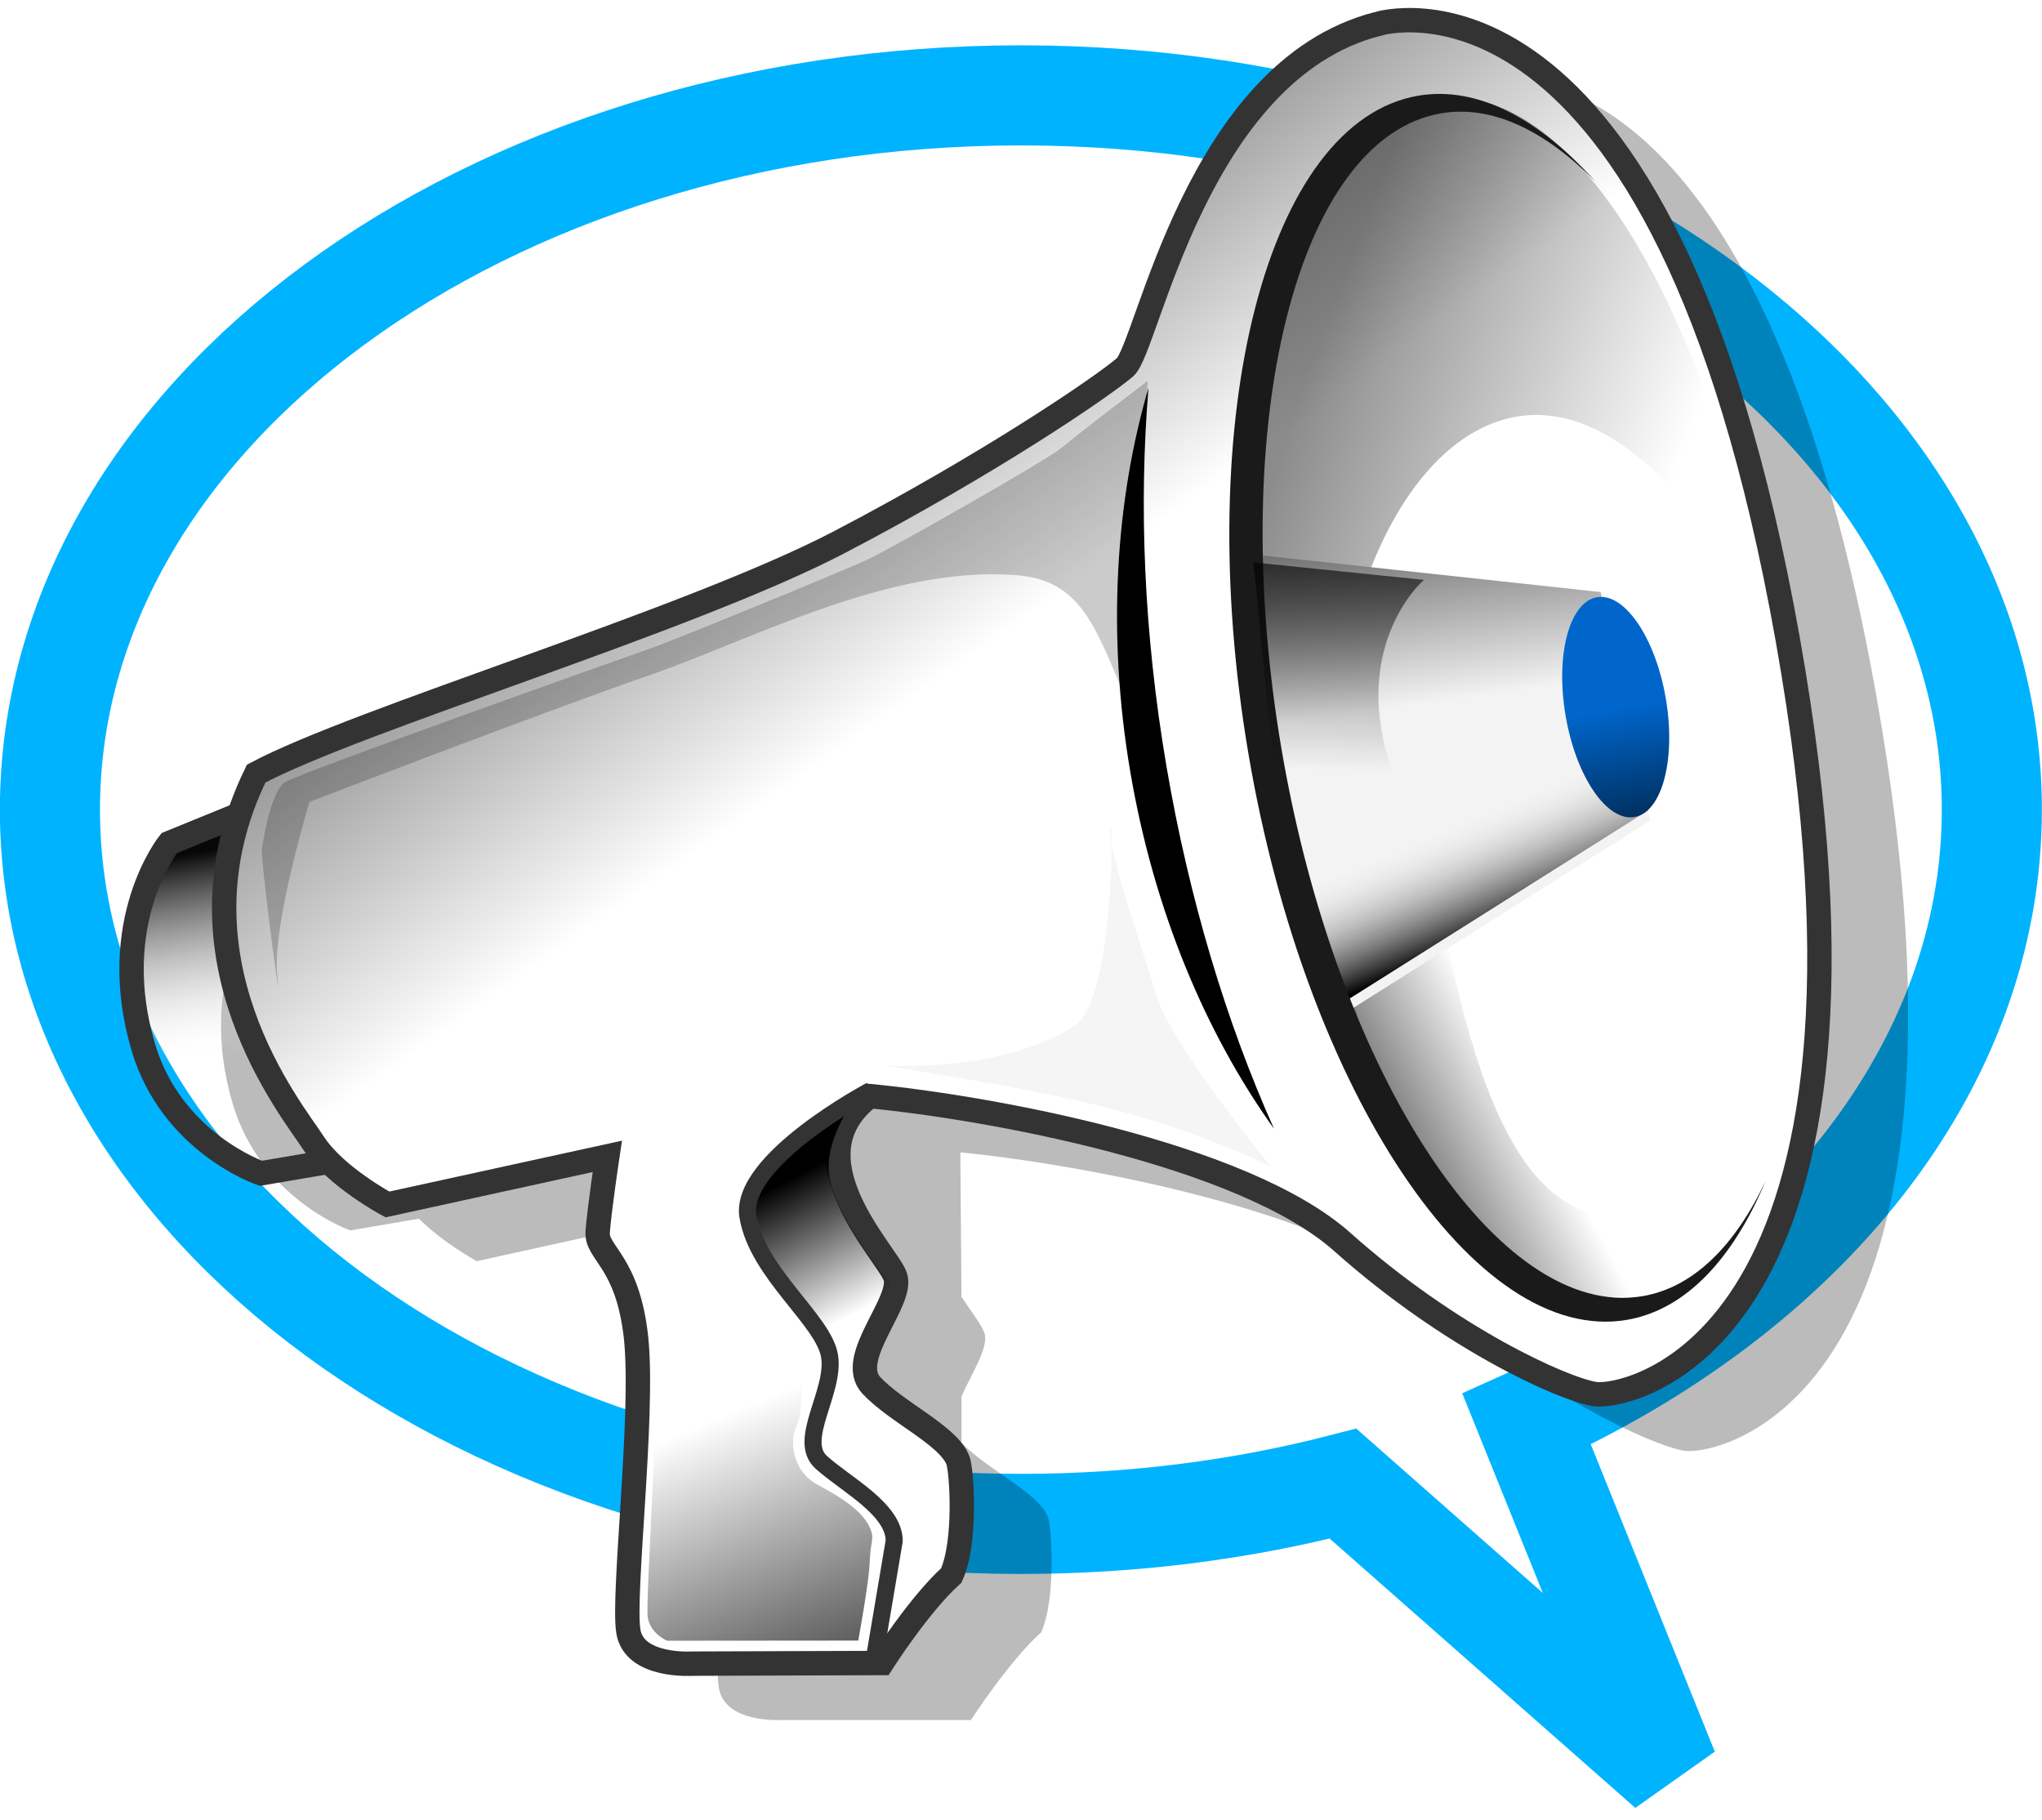 <svg xmlns:inkscape="http://www.inkscape.org/namespaces/inkscape" xmlns:rdf="http://www.w3.org/1999/02/22-rdf-syntax-ns#" xmlns="http://www.w3.org/2000/svg" xmlns:sodipodi="http://sodipodi.sourceforge.net/DTD/sodipodi-0.dtd" xmlns:cc="http://creativecommons.org/ns#" xmlns:xlink="http://www.w3.org/1999/xlink" xmlns:dc="http://purl.org/dc/elements/1.1/" id="svg4170" sodipodi:docname="_svgclean2.svg" viewBox="0 0 63.387 56.5" sodipodi:version="0.32" inkscape:output_extension="org.inkscape.output.svg.inkscape" inkscape:version="0.48.3.1 r9886"><defs id="defs4172"><filter id="filter3940" inkscape:collect="always" color-interpolation-filters="sRGB"><feGaussianBlur id="feGaussianBlur3942" stdDeviation="0.516" inkscape:collect="always"></feGaussianBlur></filter><filter id="filter3914" inkscape:collect="always" color-interpolation-filters="sRGB"><feGaussianBlur id="feGaussianBlur3916" stdDeviation="0.481" inkscape:collect="always"></feGaussianBlur></filter><filter id="filter3722" inkscape:collect="always" color-interpolation-filters="sRGB"><feGaussianBlur id="feGaussianBlur3724" stdDeviation="0.262" inkscape:collect="always"></feGaussianBlur></filter><linearGradient id="linearGradient4154" y2="310.79" gradientUnits="userSpaceOnUse" x2="114.19" y1="327.21" x1="117.94" inkscape:collect="always"><stop id="stop3672" style="stop-color:#000000" offset="0"></stop><stop id="stop3674" style="stop-color:#000000;stop-opacity:0" offset="1"></stop></linearGradient><filter id="filter3524" inkscape:collect="always" color-interpolation-filters="sRGB"><feGaussianBlur id="feGaussianBlur3526" stdDeviation="0.157" inkscape:collect="always"></feGaussianBlur></filter><linearGradient id="linearGradient4152" y2="288.53" gradientUnits="userSpaceOnUse" x2="143.65" y1="275.27" x1="146.32" inkscape:collect="always"><stop id="stop3482" style="stop-color:#000000" offset="0"></stop><stop id="stop3484" style="stop-color:#000000;stop-opacity:0" offset="1"></stop></linearGradient><linearGradient id="linearGradient4150" y2="294.04" gradientUnits="userSpaceOnUse" x2="157.41" y1="287.77" x1="157.3" inkscape:collect="always"><stop id="stop3464" style="stop-color:#0066cc" offset="0"></stop><stop id="stop3466" style="stop-color:#002448" offset="1"></stop></linearGradient><filter id="filter3434" inkscape:collect="always" color-interpolation-filters="sRGB"><feGaussianBlur id="feGaussianBlur3436" stdDeviation="0.253" inkscape:collect="always"></feGaussianBlur></filter><linearGradient id="linearGradient4148" y2="291.79" gradientUnits="userSpaceOnUse" x2="147.4" y1="296.68" x1="148.55" inkscape:collect="always"><stop id="stop3456" style="stop-color:#000000" offset="0"></stop><stop id="stop3458" style="stop-color:#ffffff;stop-opacity:0" offset="1"></stop></linearGradient><linearGradient id="linearGradient4146" y2="286.57" gradientUnits="userSpaceOnUse" x2="147.58" y1="278.36" x1="147.85" inkscape:collect="always"><stop id="stop3472" style="stop-color:#595959" offset="0"></stop><stop id="stop3474" style="stop-color:#f3f3f3" offset="1"></stop></linearGradient><linearGradient id="linearGradient4144" y2="262.21" xlink:href="#linearGradient3332" gradientUnits="userSpaceOnUse" x2="153.78" y1="257.48" x1="140.3" inkscape:collect="always"></linearGradient><filter id="filter3386" inkscape:collect="always" color-interpolation-filters="sRGB"><feGaussianBlur id="feGaussianBlur3388" stdDeviation="0.383" inkscape:collect="always"></feGaussianBlur></filter><linearGradient id="linearGradient3332" inkscape:collect="always"><stop id="stop3334" style="stop-color:#000000" offset="0"></stop><stop id="stop3336" style="stop-color:#000000;stop-opacity:0" offset="1"></stop></linearGradient><linearGradient id="linearGradient4142" y2="277.14" xlink:href="#linearGradient3332" gradientUnits="userSpaceOnUse" x2="161.35" y1="269.36" x1="147.85" inkscape:collect="always"></linearGradient><filter id="filter3648" height="1.048" width="1.434" color-interpolation-filters="sRGB" y="-.024" x="-.217" inkscape:collect="always"><feGaussianBlur id="feGaussianBlur3650" stdDeviation="0.305" inkscape:collect="always"></feGaussianBlur></filter><filter id="filter3836" height="1.126" width="1.23" color-interpolation-filters="sRGB" y="-.063" x="-.115" inkscape:collect="always"><feGaussianBlur id="feGaussianBlur3838" stdDeviation="0.258" inkscape:collect="always"></feGaussianBlur></filter><linearGradient id="linearGradient4140" y2="307.17" gradientUnits="userSpaceOnUse" x2="121.78" y1="301.32" x1="119.87" inkscape:collect="always"><stop id="stop3730" style="stop-color:#000000" offset="0"></stop><stop id="stop3732" style="stop-color:#000000;stop-opacity:0" offset="1"></stop></linearGradient><linearGradient id="linearGradient4138" y2="284.66" gradientUnits="userSpaceOnUse" x2="124.11" y1="255.28" x1="109.9" inkscape:collect="always"><stop id="stop3654" style="stop-color:#000000" offset="0"></stop><stop id="stop3656" style="stop-color:#ffffff" offset="1"></stop></linearGradient><linearGradient id="linearGradient4136" y2="292.58" gradientUnits="userSpaceOnUse" x2="96.582" y1="284.15" x1="96.582" inkscape:collect="always"><stop id="stop3662" style="stop-color:#070707" offset="0"></stop><stop id="stop3664" style="stop-color:#ffffff;stop-opacity:0" offset="1"></stop></linearGradient><filter id="filter4113" inkscape:collect="always" color-interpolation-filters="sRGB"><feGaussianBlur id="feGaussianBlur4115" stdDeviation="0.862" inkscape:collect="always"></feGaussianBlur></filter></defs><g id="layer1" inkscape:label="Camada 1" inkscape:groupmode="layer" transform="translate(-288.31 -301.15)"><path id="path2383" style="stroke:#00b3ff;stroke-width:3.107;fill:#ffffff" d="m320 304.11c-16.64 0-30.14 9.93-30.14 22.17s13.5 22.17 30.14 22.17c3.51 0 6.87-0.44 10-1.25l10.1 8.9-4.4-10.9c8.66-3.89 14.44-10.91 14.44-18.92 0-12.24-13.5-22.17-30.14-22.17z" inkscape:export-ydpi="150" sodipodi:nodetypes="csscccsc" inkscape:export-filename="C:\Users\ASantos\Desktop\SocialWish\Logotipo\ico_megafone.png" inkscape:connector-curvature="0" inkscape:export-xdpi="150"></path><g id="g4117" inkscape:export-ydpi="150" inkscape:export-xdpi="150" inkscape:export-filename="C:\Users\ASantos\Desktop\SocialWish\Logotipo\ico_megafone.png" transform="matrix(1.177,0,0,1.177,168.5,114.04)"><path id="path3983" style="opacity:.518;filter:url(#filter4113);fill-rule:evenodd;fill:#000000" inkscape:connector-curvature="0" d="m141.18 161.02c-0.45 0.01-0.71 0.09-0.71 0.09-4.8 1.23-6.05 8.54-6.66 9.06s-3.58 2.56-7.53 4.63c-3.96 2.06-12.7 4.63-15.38 6.06-0.18 0.37-0.32 0.74-0.43 1.09l-1.85 0.75s-1.67 2.07-0.69 5.38c0.75 2.52 3.1 3.34 3.1 3.34l1.81-0.31c0.64 0.64 1.53 1.12 1.53 1.12l5.81-1.28s-0.23 1.44-0.28 2c-0.04 0.57 0.82 0.77 1.03 2.82 0.22 2.04-0.34 6.77-0.18 7.71 0.16 0.95 1.65 0.85 1.65 0.85h5s1-1.55 1.85-2.31c0.4-0.88 0.28-2.78 0.18-3.04-0.25-0.65-1.6-1.25-2.28-1.96v-1.22c0.28-0.64 0.74-1.31 0.6-1.69-0.07-0.19-0.32-0.52-0.6-0.94l-0.03-3.81c3.12 0.31 9.83 1.52 12.44 3.84 2.84 2.53 5.8 3.9 6.66 4.03 0.85 0.14 8.37-1.29 5.06-19.9-2.69-15.12-8.14-16.37-10.1-16.31z"></path><g id="g3944" transform="matrix(.634 -.108 .108 .634 14.271 11.861)"><path id="path3268" inkscape:connector-curvature="0" sodipodi:nodetypes="ccsccc" style="fill-rule:evenodd;stroke:#333333;stroke-width:1px;fill:url(#linearGradient4136)" d="m102.9 282.23-6.124 1.36s-3.091 2.74-2.452 8.07c0.489 4.07 3.886 5.91 3.886 5.91h4.47l0.22-15.34z"></path><path id="path3262" inkscape:connector-curvature="0" sodipodi:nodetypes="cssscssscccsssccscssc" style="fill-rule:evenodd;stroke:#333333;stroke-width:1px;fill:url(#linearGradient4138)" d="m151.26 258.8s12.14-1.71 12.35 27.69c0.22 29.4-11.71 29.61-12.99 29.19-1.28-0.43-5.47-3.26-9.16-7.88-3.41-4.27-13.42-7.89-18.11-9.16-3.62 1.91-0.43 6.39-0.21 7.45 0.21 1.07-2.56 2.98-1.71 4.26s2.77 2.55 2.98 3.62c0.09 0.42-0.21 3.37-1.06 4.61-1.5 0.95-3.41 3.06-3.41 3.06l-7.67-1.28s-2.36-0.24-2.36-1.73 2.11-8.59 2.33-11.78c0.21-3.2-1.03-3.74-0.82-4.59 0.21-0.86 0.91-2.99 0.91-2.99l-9.22 0.43s-1.92-1.49-2.56-2.98c-0.635-1.49-4.683-8.52 0.22-15.34 4.47-1.49 18.53-3.2 25.14-5.33 6.6-2.13 11.71-4.47 12.78-5.11 1.06-0.64 4.9-11.5 12.57-12.14z"></path><path id="path3726" inkscape:connector-curvature="0" sodipodi:nodetypes="cscsscsc" style="filter:url(#filter3836);fill-rule:evenodd;fill:url(#linearGradient4140)" d="m122.76 298.56s-4.14 1.38-4.67 2.69l-0.52 1.32s0.59 2.76 1.25 3.61c0.66 0.86 0.85 1.58 0.92 2.11 0.06 0.52 3.22-1.84 3.22-1.84s-1.81-2.97-1.79-4.84c0.02-1.57 1.59-2.92 1.59-3.05z"></path><path id="path3264" inkscape:connector-curvature="0" sodipodi:nodetypes="cssscc" style="stroke:#333333;stroke-width:0.7;fill:none" d="m123.43 298.42s-5.83 1.92-5.83 4.26c0 2.35 2.34 4.69 2.34 6.18s-1.92 3.2-1.06 4.26c0.85 1.07 2.62 2.39 2.4 3.67l-1.62 4.64"></path><path id="path3275" style="filter:url(#filter3648);fill:#000000" inkscape:connector-curvature="0" d="m139.5 271.93c-2.1 4.31-3.38 9.63-3.38 15.41 0 5.77 1.25 11.09 3.35 15.4-1.19-4.62-1.85-9.86-1.85-15.4 0-5.56 0.69-10.78 1.88-15.41z"></path><path id="path3284" inkscape:connector-curvature="0" sodipodi:nodetypes="cscsscc" style="opacity:.674;filter:url(#filter3386);fill:url(#linearGradient4142)" d="m152.89 262.19c-5.57 0-10.95 10.9-10.95 24.88 0 5.79 0.79 11.11 2.09 15.37-0.32-2.05-0.51-4.25-0.51-6.53 0-11.45 5.27-20.28 10.67-20.28 3.87 0 7.2 4.75 8.79 11.65-0.2-15.89-4.56-25.09-10.09-25.09z"></path><path id="path3390" style="filter:url(#filter3386);fill:url(#linearGradient4144)" d="m152.89 262.19c-5.57 0-13.31 10.04-13.31 24.02 0 5.79 0.8 11.11 2.1 15.37-0.32-2.05 4.43-4.33 4.43-6.6 0-11.45-0.04-27.24 7.32-28.17 6.44-0.82 9.89 7.62 11.48 14.52-0.19-15.89-6.49-19.14-12.02-19.14z" sodipodi:nodetypes="cscsscc" inkscape:connector-curvature="0" transform="matrix(.727 .018 .018 -.719 36.279 497.65)"></path><path id="path3280" inkscape:connector-curvature="0" sodipodi:nodetypes="ccccc" style="fill-rule:evenodd;fill:url(#linearGradient4146)" d="m142.59 279.39 13.78 3.91 0.43 9.58-13.85 5.76c-0.88-4.53-1.75-12.76-0.36-19.25z"></path><path id="path3290" inkscape:connector-curvature="0" sodipodi:nodetypes="ccccc" style="filter:url(#filter3434);fill-rule:evenodd;fill:url(#linearGradient4148)" d="m142.78 281.41 11.78 3.75 2.24 7.29-13.85 5.75c-0.76-3.85-1.37-11.28-0.17-16.79z"></path><path id="path3282" sodipodi:rx="2.4499328" sodipodi:ry="5.1129036" style="fill:url(#linearGradient4150)" sodipodi:type="arc" d="m158.93 287.77c0 2.824-1.097 5.113-2.45 5.113-1.353 0-2.45-2.289-2.45-5.113s1.097-5.113 2.45-5.113c1.353 0 2.45 2.289 2.45 5.113z" transform="matrix(.851 0 0 .894 23.024 30.789)" sodipodi:cy="287.77008" sodipodi:cx="156.47615"></path><path id="path3270" style="fill:#1a1a1a" inkscape:connector-curvature="0" d="m152.42 261.98c-6.29 0-11.4 11.4-11.4 25.46 0 14.05 5.11 25.46 11.4 25.46 2.44 0 4.71-1.73 6.56-4.65-1.67 2.39-3.64 3.8-5.76 3.8-5.98 0-10.83-11.03-10.83-24.61s4.85-24.59 10.83-24.59c2.12 0 4.09 1.42 5.76 3.81-1.85-2.93-4.12-4.68-6.56-4.68z"></path><path id="path3478" inkscape:connector-curvature="0" sodipodi:nodetypes="ccsccsc" style="filter:url(#filter3524);fill-rule:evenodd;fill:url(#linearGradient4152)" d="m142.54 279.71 6.77 1.88s-3.33 2-2.66 7.11 2.55 6.11 2.55 6.11l-6.99 2.55s-0.45-5.22-0.33-7.77c0.11-2.56 0.66-9.66 0.66-9.88z"></path><path id="path3668" inkscape:connector-curvature="0" sodipodi:nodetypes="csscczssscssc" style="filter:url(#filter3722);fill-rule:evenodd;fill:url(#linearGradient4154)" d="m112.32 301.34s0.85 2.72 0.85 4.59c0 1.88-2.38 11.58-2.38 12.26s0.62 1.07 0.62 1.07l7.73 1.31s0.85-2.31 1.01-3.12c0.17-0.81 0.34-0.87 0.26-1.26-0.14-0.75-0.84-1.42-1.85-2.21-0.86-0.66-0.9-1.91-0.39-2.59s0.62-3.76 0.62-3.76-2.04-2.38-2.04-3.74-0.85-2.38-0.17-2.89-3.92 0.34-4.26 0.34z"></path><path id="path3840" inkscape:connector-curvature="0" sodipodi:nodetypes="ccsssc" style="opacity:.2;filter:url(#filter3914);fill-rule:evenodd;fill:#000000" d="m124.1 297.47c5 1.79 10 3.24 15 6.8 0 0-3.2-5.55-3.47-7.77-0.28-2.22-0.98-6.25-0.7-7.08 0.28-0.84-1.01 6.97-2.78 7.77-3.05 1.39-7.77 0.42-8.05 0.28z"></path><path id="path3918" inkscape:connector-curvature="0" sodipodi:nodetypes="cssssccszcsc" style="opacity:.453;filter:url(#filter3940);fill-rule:evenodd;fill:#000000" d="m100.5 284.42s0.7-2.22 1.39-2.5c0.7-0.28 14.99-2.77 15.83-2.91 0.83-0.14 8.33-1.81 9.3-2.09 0.97-0.27 7.91-2.77 8.61-3.19 0.69-0.42 3.88-2.08 3.88-2.08s-2.22 9.99-2.91 13.33c-0.88-3.5-0.97-5.7-3.75-6.39-5.07-1.27-11.13 0.8-15.55 1.53-4.41 0.73-14.57 2.77-14.57 2.77s-2.36 4.72-2.5 6.81c-0.14 2.08 0.14-5.28 0.27-5.28z"></path></g></g></g></svg>